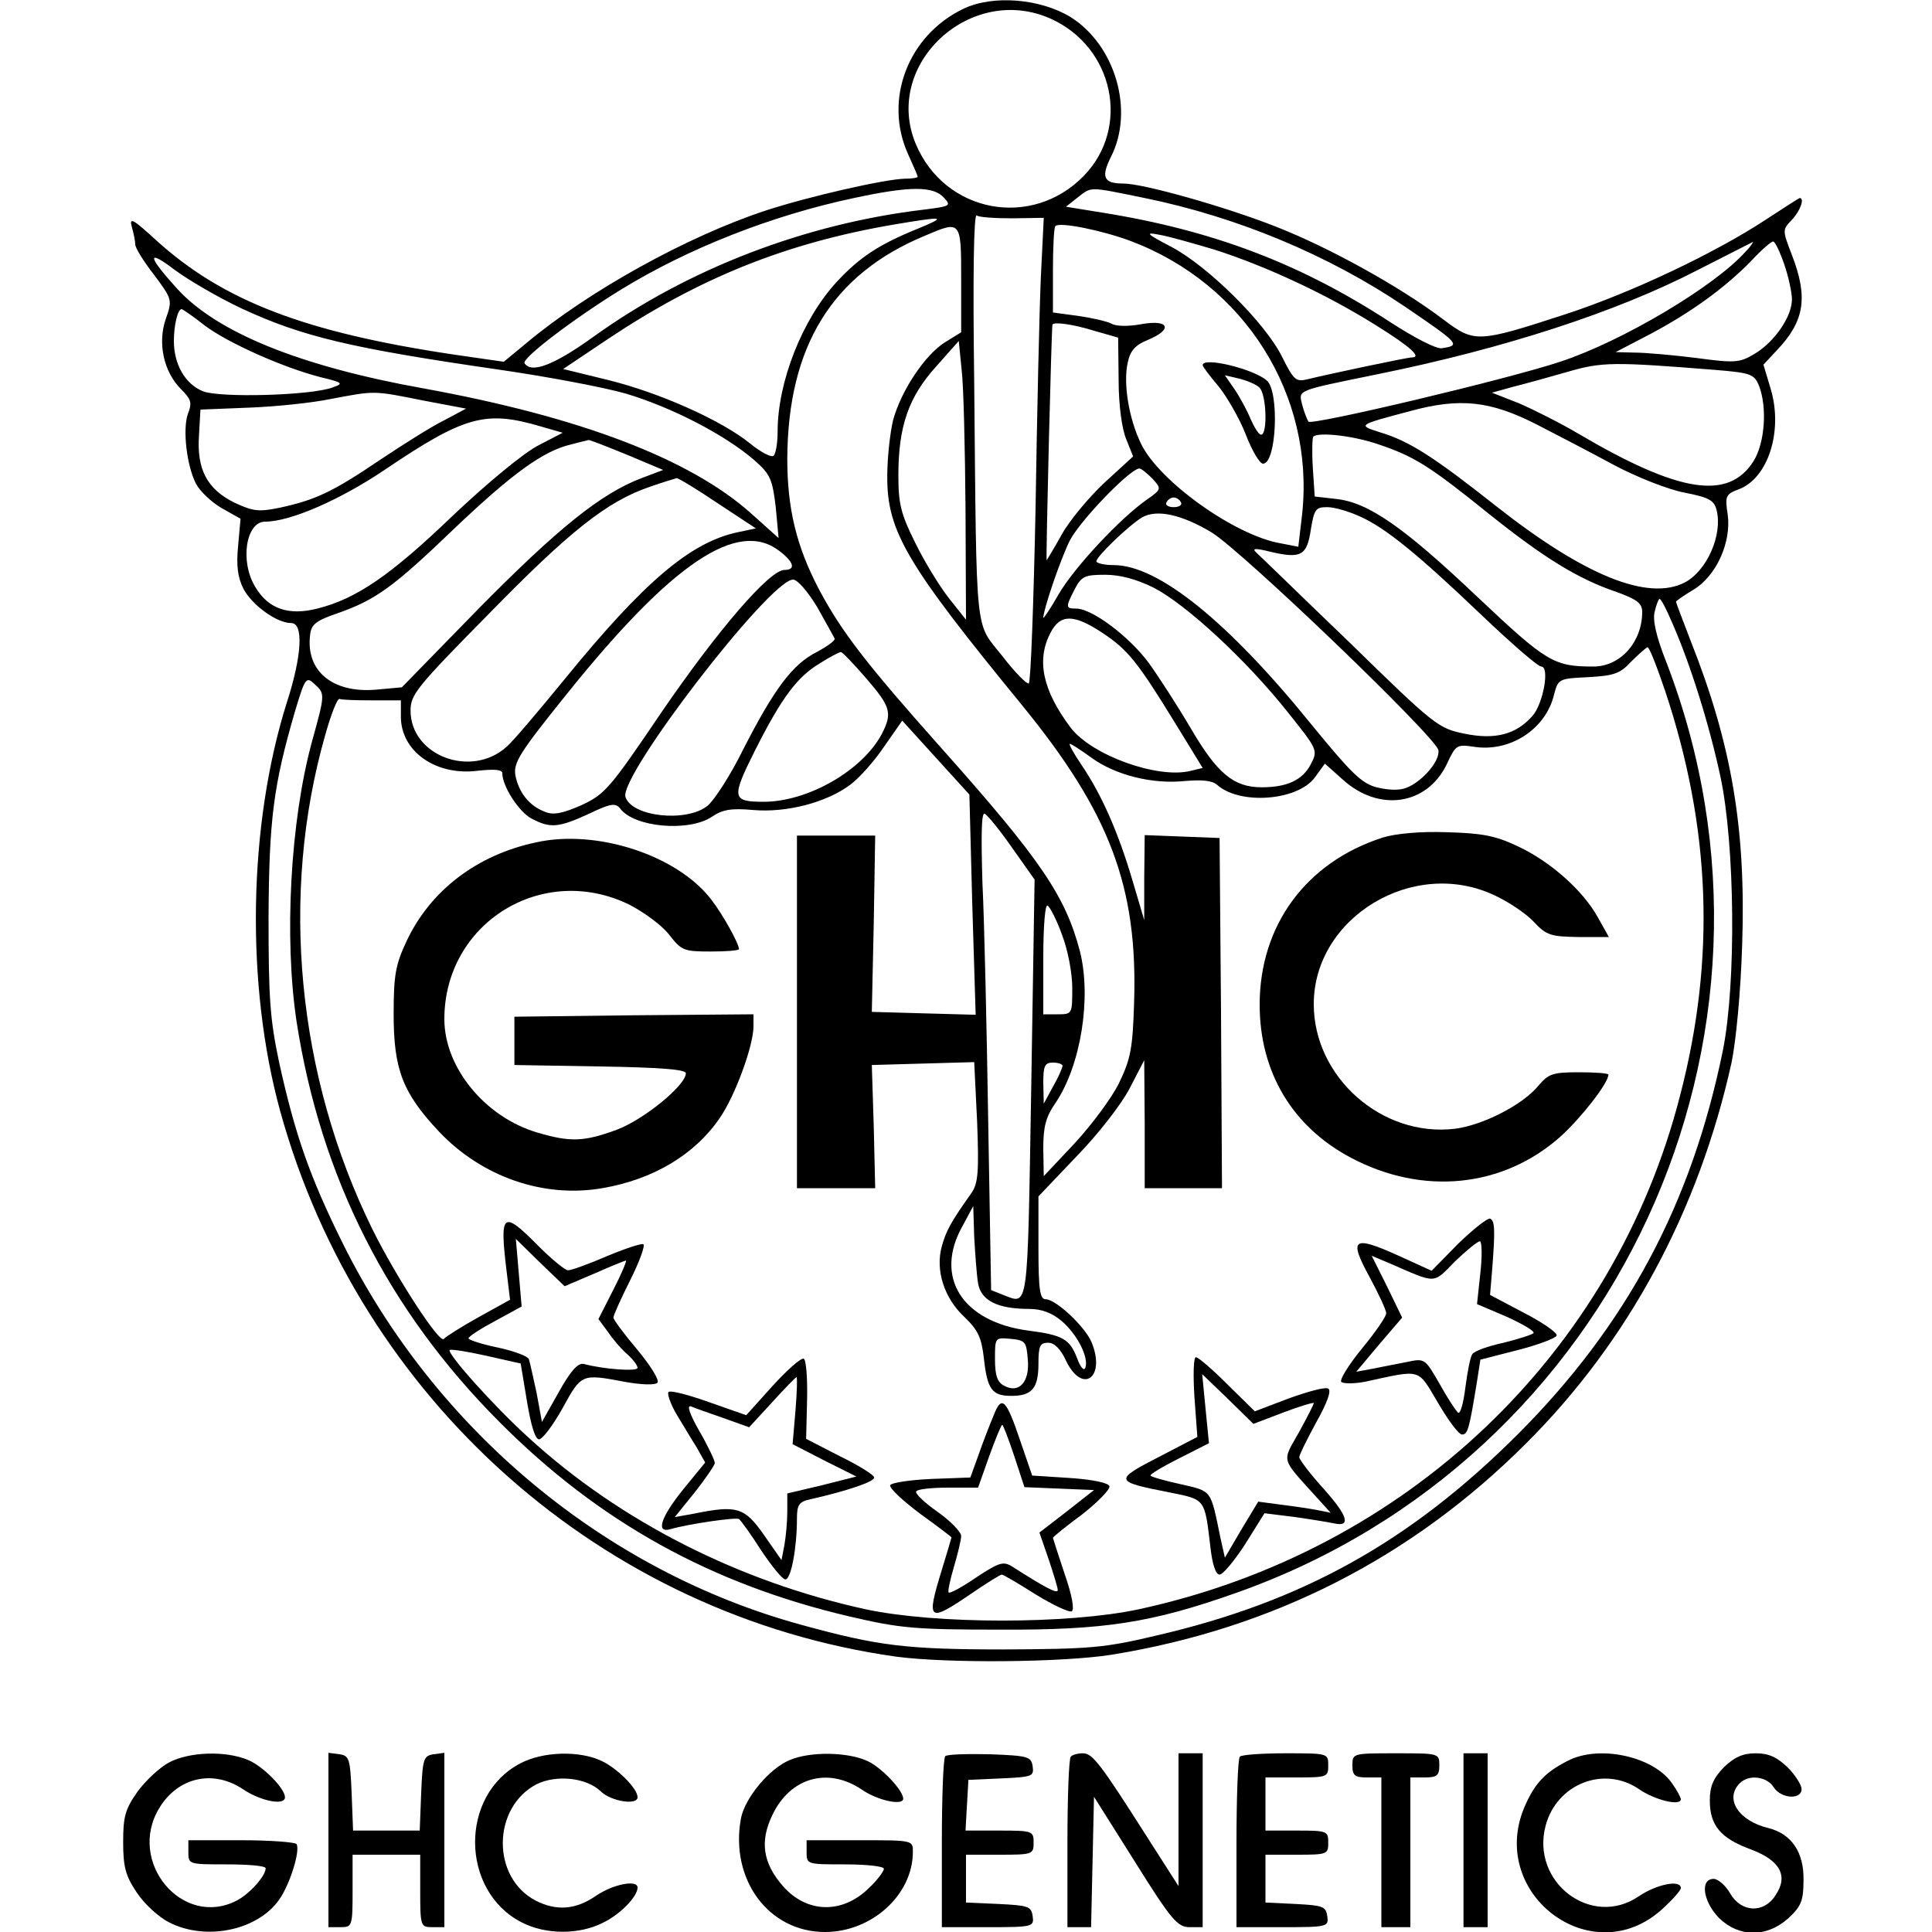 <?xml version="1.0" standalone="no"?>
<!DOCTYPE svg PUBLIC "-//W3C//DTD SVG 20010904//EN"
 "http://www.w3.org/TR/2001/REC-SVG-20010904/DTD/svg10.dtd">
<svg version="1.0" xmlns="http://www.w3.org/2000/svg"
 width="400pt" height="400pt" viewBox="0 0 400 400"
 preserveAspectRatio="xMidYMid meet">
<g transform="translate(0,400) scale(0.1,-0.1)"
fill="#000000" stroke="none">
<path d="M1995 3982 c-115 -55 -166 -188 -115 -301 11 -24 20 -45 20 -47 0 -2
-12 -4 -27 -4 -41 -1 -196 -36 -288 -66 -161 -53 -366 -166 -496 -275 l-46
-38 -104 15 c-308 46 -477 111 -615 236 -49 45 -57 49 -51 28 4 -14 7 -30 7
-36 0 -7 17 -35 39 -63 38 -51 38 -52 24 -92 -17 -50 -4 -109 32 -145 21 -21
23 -28 14 -51 -11 -31 -3 -106 17 -145 8 -15 32 -38 53 -50 l39 -22 -5 -56
c-4 -41 -1 -65 11 -89 18 -34 69 -71 99 -71 26 0 22 -68 -9 -164 -80 -253 -86
-584 -14 -846 165 -599 669 -1045 1276 -1130 107 -14 343 -12 445 4 334 54
622 201 858 437 212 211 358 482 426 789 9 44 19 145 22 245 8 240 -22 415
-107 629 -16 42 -30 78 -30 80 0 2 16 13 36 25 47 28 79 98 71 156 -6 38 -4
42 23 52 61 23 92 121 66 208 l-15 50 28 30 c57 60 65 109 31 197 -20 52 -20
52 0 73 17 18 27 45 16 45 -1 0 -34 -21 -72 -46 -104 -68 -274 -149 -411 -194
-184 -60 -190 -60 -254 -12 -91 69 -238 150 -348 193 -104 41 -274 89 -315 89
-41 0 -47 13 -26 55 49 96 9 232 -84 290 -63 38 -160 46 -221 17z m181 -21
c130 -59 165 -225 68 -325 -108 -111 -288 -77 -348 66 -69 165 114 334 280
259z m-222 -370 c16 -17 14 -18 -41 -25 -245 -29 -488 -122 -684 -263 -82 -59
-129 -77 -143 -55 -6 10 100 91 199 152 140 86 313 154 483 190 116 25 164 25
186 1z m416 -1 c191 -39 381 -118 539 -225 113 -77 116 -80 76 -86 -11 -2 -57
22 -105 53 -185 121 -367 191 -599 228 l-74 12 24 19 c30 23 21 23 139 -1z
m-274 -42 l65 1 -6 -122 c-3 -67 -8 -283 -11 -480 -4 -196 -10 -359 -14 -362
-4 -2 -29 23 -55 57 -57 72 -53 28 -58 565 -3 220 -1 350 5 347 5 -4 39 -6 74
-6z m-197 -22 c-79 -32 -120 -59 -167 -110 -71 -77 -122 -207 -122 -309 0 -25
-4 -48 -9 -51 -5 -3 -26 8 -47 25 -60 49 -189 106 -294 132 l-94 23 94 63
c189 126 368 198 590 236 107 18 112 17 49 -9z m442 -25 c236 -89 381 -319
355 -565 l-8 -68 -36 7 c-95 16 -253 129 -290 207 -25 52 -37 125 -27 168 5
24 16 36 41 46 53 22 45 43 -12 33 -27 -5 -53 -5 -63 1 -10 5 -41 12 -69 16
l-52 7 0 87 c0 47 2 89 5 92 9 9 97 -9 156 -31z m-351 -80 l0 -109 -34 -21
c-41 -26 -90 -99 -107 -161 -6 -25 -12 -77 -12 -115 -1 -115 40 -183 279 -475
182 -223 240 -376 232 -617 -3 -94 -7 -115 -31 -165 -15 -31 -57 -87 -92 -125
l-64 -68 -1 57 c0 45 5 65 25 94 53 78 75 218 51 314 -30 115 -82 191 -286
420 -155 174 -208 242 -255 331 -46 88 -65 166 -65 269 1 232 92 382 285 462
75 32 75 32 75 -91z m525 62 c106 -34 231 -92 333 -156 74 -46 96 -67 75 -67
-10 0 -179 -36 -215 -45 -25 -6 -29 -3 -54 47 -35 70 -153 187 -229 227 -52
27 -55 31 -25 25 19 -3 71 -18 115 -31z m1099 -4 c-64 -72 -256 -186 -384
-228 -108 -36 -513 -132 -521 -124 -3 5 -9 20 -13 35 -7 31 -16 28 155 63 262
53 496 129 664 216 61 31 112 57 114 58 2 1 -4 -9 -15 -20z m80 -26 c9 -26 16
-59 16 -73 0 -36 -37 -89 -78 -113 -30 -18 -40 -19 -121 -8 -48 6 -105 11
-127 11 l-39 1 71 37 c85 45 155 96 209 151 21 23 42 41 46 41 4 0 14 -21 23
-47z m-3193 -92 c125 -58 226 -82 530 -126 97 -14 216 -36 265 -50 94 -28 205
-85 266 -138 33 -29 37 -39 44 -96 l6 -65 -58 52 c-126 112 -353 199 -678 258
-256 46 -427 116 -509 206 -62 68 -64 84 -5 39 30 -22 92 -58 139 -80z m-77
-35 c48 -36 162 -87 240 -107 46 -11 48 -13 25 -21 -44 -17 -235 -22 -269 -8
-37 15 -60 56 -60 104 0 33 8 66 16 66 2 0 24 -15 48 -34z m1842 -11 l49 -14
1 -88 c0 -53 7 -102 16 -123 l14 -35 -59 -54 c-33 -31 -73 -79 -89 -108 -16
-29 -31 -53 -31 -53 -2 0 10 484 12 488 3 6 42 1 87 -13z m-267 -369 l1 -229
-35 44 c-19 24 -51 76 -70 115 -30 60 -35 81 -35 140 0 101 21 162 78 225 l47
53 6 -60 c4 -32 7 -162 8 -288z m1554 288 c73 -6 79 -9 89 -33 17 -45 12 -117
-11 -155 -52 -83 -154 -67 -363 56 -37 22 -93 50 -123 63 l-56 22 43 12 c24 6
75 20 113 31 72 21 95 21 308 4z m-2678 -63 l90 -17 -45 -24 c-25 -12 -85 -50
-133 -82 -99 -67 -134 -83 -207 -99 -44 -9 -55 -8 -94 10 -57 28 -79 69 -74
140 l3 53 100 4 c55 2 132 10 170 18 91 17 86 18 190 -3z m2305 -49 c41 -21
114 -59 162 -85 47 -25 113 -51 146 -57 51 -10 61 -16 66 -36 13 -51 -20 -126
-66 -150 -76 -39 -207 14 -389 157 -129 102 -181 136 -242 154 -47 15 -46 15
63 44 103 28 165 21 260 -27z m-2060 -5 l45 -13 -52 -27 c-30 -16 -103 -76
-176 -145 -129 -124 -200 -172 -280 -192 -59 -15 -101 -1 -128 44 -33 53 -20
136 20 136 52 0 155 45 247 107 166 112 209 124 324 90z m1734 -37 c74 -25
105 -44 230 -145 114 -91 184 -134 264 -161 41 -15 52 -23 52 -41 0 -62 -45
-113 -101 -113 -82 0 -97 9 -240 144 -153 145 -226 196 -293 203 l-44 5 -4 60
c-2 33 -1 62 1 64 11 10 83 2 135 -16z m-1557 -21 l76 -32 -45 -17 c-84 -32
-173 -104 -335 -268 l-161 -165 -55 -5 c-89 -7 -144 39 -135 113 2 22 12 30
56 45 80 28 116 54 244 177 120 114 184 160 241 173 18 5 33 8 35 9 2 1 37
-13 79 -30z m1089 -50 c19 -21 19 -22 -11 -43 -56 -39 -151 -141 -183 -196
-17 -30 -32 -52 -32 -49 0 16 35 120 55 160 21 41 125 149 144 149 4 0 16 -10
27 -21z m-900 -51 l79 -52 -38 -8 c-98 -21 -194 -103 -357 -303 -54 -66 -108
-130 -121 -141 -73 -66 -199 -19 -199 75 0 33 13 49 163 201 166 170 244 232
332 262 28 10 53 17 56 18 4 0 42 -23 85 -52z m959 2 c3 -5 -3 -10 -15 -10
-12 0 -18 5 -15 10 3 6 10 10 15 10 5 0 12 -4 15 -10z m370 -29 c54 -24 121
-79 253 -205 61 -58 116 -106 123 -106 18 0 4 -77 -18 -102 -34 -39 -78 -50
-141 -37 -54 11 -62 17 -236 187 -100 96 -187 181 -194 187 -11 10 -5 11 31 2
61 -14 73 -7 81 47 7 42 10 46 34 46 15 0 45 -9 67 -19z m-307 -33 c63 -38
465 -424 470 -451 4 -22 -33 -65 -66 -78 -15 -6 -38 -5 -62 1 -31 8 -53 30
-134 129 -173 214 -318 331 -410 331 -20 0 -36 4 -36 8 0 10 69 76 95 91 30
17 81 6 143 -31z m-894 -39 c30 -23 34 -39 10 -39 -31 0 -139 -126 -254 -294
-107 -158 -117 -170 -166 -193 -39 -17 -58 -21 -75 -14 -33 12 -55 40 -62 76
-4 26 8 46 108 170 217 270 353 361 439 294z m775 -76 c66 -34 190 -148 276
-256 63 -79 64 -80 49 -109 -17 -33 -49 -48 -102 -48 -58 0 -92 29 -146 121
-27 46 -67 108 -88 137 -41 55 -117 112 -150 112 -22 0 -22 3 -3 40 14 27 21
30 63 30 31 0 65 -9 101 -27z m-697 -40 c18 -32 34 -61 36 -65 2 -4 -15 -16
-37 -28 -50 -25 -88 -76 -152 -201 -26 -53 -60 -106 -75 -118 -44 -34 -156
-22 -169 19 -14 43 299 450 347 450 9 0 30 -24 50 -57z m1769 -30 c39 -88 78
-214 101 -321 30 -141 33 -427 5 -567 -65 -318 -199 -569 -426 -796 -222 -221
-444 -345 -746 -415 -109 -26 -138 -28 -315 -29 -203 0 -261 7 -421 51 -406
111 -757 403 -949 789 -68 137 -99 225 -132 375 -19 90 -22 132 -22 300 1 203
10 274 55 428 21 70 23 72 41 55 21 -19 21 -21 -6 -118 -45 -165 -58 -407 -32
-580 50 -323 190 -599 421 -830 205 -206 438 -335 725 -402 103 -24 134 -27
310 -27 216 -1 314 14 489 76 786 277 1190 1151 891 1927 -21 53 -29 88 -24
105 3 14 8 26 10 26 3 0 14 -21 25 -47z m-1179 -23 c53 -35 73 -60 151 -187
l57 -93 -25 -6 c-68 -17 -204 32 -248 89 -58 77 -72 140 -42 197 20 39 48 39
107 0z m1166 -122 c94 -283 104 -552 31 -834 -137 -538 -567 -946 -1122 -1066
-146 -31 -418 -31 -564 0 -262 57 -509 182 -698 355 -73 66 -170 175 -164 182
3 2 36 -3 76 -12 l71 -16 13 -78 c8 -49 17 -79 25 -79 7 0 29 29 49 65 39 71
39 71 129 54 33 -6 62 -7 67 -2 5 5 -13 34 -41 68 -28 33 -50 63 -50 67 0 5
16 40 35 78 19 38 31 71 27 74 -4 2 -38 -9 -76 -25 -37 -16 -73 -29 -80 -29
-6 0 -34 23 -61 50 -75 76 -81 70 -66 -53 l7 -58 -65 -36 c-36 -20 -69 -41
-72 -45 -8 -12 -99 128 -148 227 -156 317 -192 692 -98 1022 12 43 25 77 30
76 4 -2 34 -3 67 -3 l60 0 0 -34 c0 -71 71 -122 157 -112 36 4 53 3 53 -5 0
-27 35 -81 61 -94 38 -20 55 -19 118 10 46 22 55 23 65 11 29 -39 142 -49 190
-17 22 15 40 18 85 14 69 -6 151 15 201 52 19 14 51 50 71 80 l37 53 69 -76
70 -77 6 -228 7 -228 -108 3 -107 3 4 183 3 182 -81 0 -81 0 0 -365 0 -365 81
0 81 0 -3 128 -4 127 106 3 106 3 6 -123 c4 -104 2 -127 -11 -147 -44 -62 -53
-79 -62 -111 -14 -50 5 -108 47 -147 28 -27 35 -42 40 -85 7 -65 17 -78 57
-78 43 0 56 16 56 67 0 36 3 43 20 43 13 0 26 -13 37 -37 34 -71 83 -35 53 38
-14 33 -74 89 -95 89 -12 0 -15 20 -15 106 l0 107 79 83 c44 45 93 108 110
141 l30 58 1 -132 0 -133 80 0 80 0 -2 363 -3 362 -77 3 -78 3 -1 -88 0 -88
-24 81 c-30 102 -65 180 -105 239 -17 25 -28 45 -25 45 3 0 23 -13 45 -29 50
-36 126 -55 193 -48 36 3 57 1 67 -8 47 -42 166 -33 202 15 l21 29 37 -33 c75
-68 174 -53 215 31 19 41 21 42 56 37 74 -12 148 35 166 106 9 35 10 35 71 38
53 3 66 7 89 32 16 16 31 29 34 30 4 0 20 -42 37 -92z m-1655 28 c51 -59 55
-72 33 -115 -40 -76 -153 -141 -245 -141 -66 0 -67 8 -18 106 56 111 88 153
135 181 20 13 40 23 43 23 3 0 26 -24 52 -54z m303 -352 l46 -65 -7 -434 c-8
-466 -5 -446 -58 -426 l-25 10 -6 348 c-3 191 -8 415 -12 496 -3 102 -2 147 5
142 6 -3 32 -35 57 -71z m103 -180 c12 -31 21 -79 21 -109 0 -54 0 -55 -30
-55 l-30 0 0 116 c0 69 4 113 9 109 5 -3 19 -30 30 -61z m1 -271 c-1 -5 -9
-24 -20 -43 l-19 -35 -1 43 c0 35 3 42 20 42 11 0 20 -3 20 -7z m-175 -450 c6
-36 41 -53 106 -53 25 0 47 -8 67 -25 32 -27 57 -76 49 -97 -3 -7 -10 1 -17
20 -15 39 -29 48 -100 57 -138 18 -197 111 -137 217 l22 41 2 -64 c2 -35 5
-78 8 -96z m-795 20 c34 15 63 27 66 27 2 0 -9 -27 -26 -60 l-31 -61 20 -27
c10 -15 28 -36 40 -46 12 -11 21 -23 21 -28 0 -8 -70 -3 -111 8 -12 3 -27 -13
-52 -58 l-35 -62 -11 60 c-7 32 -14 64 -16 70 -2 6 -31 17 -64 24 -34 7 -61
16 -61 19 0 4 25 20 55 36 l55 30 -6 70 -6 70 50 -49 51 -49 61 26z m898 -178
c4 -46 -18 -71 -49 -54 -14 7 -19 21 -19 55 0 45 0 45 33 42 30 -3 32 -6 35
-43z"/>
<path d="M2490 3244 c0 -3 15 -23 33 -44 17 -21 43 -66 56 -99 13 -34 29 -61
36 -61 28 0 34 149 8 172 -27 24 -133 50 -133 32z m117 -46 c15 -12 18 -98 4
-98 -5 0 -14 15 -22 33 -7 17 -22 45 -33 61 l-20 29 30 -7 c16 -4 35 -12 41
-18z"/>
<path d="M2863 2266 c-159 -51 -255 -182 -255 -346 0 -140 68 -253 189 -317
149 -79 315 -62 434 44 44 40 99 111 99 128 0 3 -27 5 -61 5 -54 0 -63 -3 -84
-28 -33 -40 -116 -82 -173 -89 -151 -18 -292 107 -292 258 0 180 207 305 375
225 28 -13 64 -37 80 -54 27 -29 36 -31 93 -32 l63 0 -23 41 c-31 56 -99 116
-166 147 -46 22 -74 27 -147 29 -55 2 -106 -3 -132 -11z"/>
<path d="M1110 2256 c-123 -26 -219 -100 -268 -204 -23 -49 -27 -70 -27 -152
0 -115 19 -163 94 -243 89 -94 217 -138 338 -117 105 18 191 69 243 145 32 46
70 150 70 190 l0 25 -247 -2 -248 -3 0 -50 0 -50 178 -3 c121 -2 177 -6 177
-14 0 -25 -87 -96 -143 -117 -68 -25 -96 -26 -164 -6 -109 32 -193 135 -193
235 0 199 203 325 383 237 31 -16 69 -44 83 -63 25 -32 30 -34 85 -34 33 0 59
2 59 5 0 11 -33 71 -57 102 -70 92 -237 147 -363 119z"/>
<path d="M3019 1425 l-55 -56 -68 31 c-95 43 -104 36 -61 -43 19 -35 35 -69
35 -76 0 -7 -23 -40 -51 -74 -27 -33 -46 -64 -42 -68 4 -4 26 -4 48 0 120 26
109 29 152 -43 21 -36 43 -66 50 -66 12 0 15 12 31 110 l7 45 78 20 c43 11 79
25 80 30 1 6 -29 27 -68 47 l-70 37 4 48 c7 87 6 106 -4 110 -6 1 -35 -22 -66
-52z m46 -60 l-7 -65 61 -26 c33 -15 59 -30 56 -34 -2 -3 -30 -12 -62 -20 -32
-7 -61 -17 -65 -24 -4 -6 -10 -37 -14 -68 -4 -32 -10 -55 -15 -53 -4 3 -22 30
-38 59 -31 54 -31 54 -69 46 -20 -4 -52 -10 -71 -14 l-33 -6 47 56 48 56 -31
64 -32 64 38 -16 c97 -42 88 -43 134 4 24 23 47 42 52 42 4 0 5 -29 1 -65z"/>
<path d="M1599 1130 l-54 -60 -77 27 c-42 15 -80 25 -84 21 -3 -4 4 -24 16
-45 13 -21 31 -52 42 -69 l18 -32 -45 -55 c-47 -58 -58 -92 -27 -83 38 11 135
25 142 21 4 -3 25 -32 46 -65 22 -33 44 -60 50 -60 12 0 24 66 24 126 0 28 4
35 28 40 75 17 132 36 132 45 0 5 -32 25 -71 44 l-70 36 2 81 c1 45 -2 83 -7
85 -6 2 -35 -24 -65 -57z m48 -50 l-6 -70 66 -34 66 -33 -71 -18 -72 -17 0
-38 c0 -21 -3 -52 -6 -69 l-6 -31 -37 53 c-40 57 -56 61 -145 43 l-39 -7 42
52 c22 28 41 56 41 60 0 5 -14 35 -32 66 -20 35 -27 55 -17 51 7 -3 38 -14 67
-24 l53 -19 47 51 c26 29 49 52 51 53 2 0 1 -31 -2 -69z"/>
<path d="M2473 1107 l6 -82 -75 -39 c-99 -51 -99 -53 18 -76 74 -15 72 -12 84
-113 4 -36 11 -57 19 -57 7 0 31 29 53 63 l40 64 64 -8 c35 -5 71 -11 80 -13
36 -8 28 16 -21 71 -28 31 -51 61 -51 66 0 5 16 37 35 72 23 41 32 66 25 70
-6 4 -42 -6 -81 -20 l-71 -27 -57 56 c-31 31 -60 56 -65 56 -5 0 -6 -37 -3
-83z m185 -31 c34 13 62 21 62 19 0 -3 -14 -30 -31 -61 -35 -62 -38 -51 36
-133 l30 -33 -30 6 c-16 3 -50 8 -75 11 l-45 6 -35 -58 -34 -58 -9 40 c-21
102 -17 97 -82 112 -32 7 -61 15 -63 18 -2 2 24 18 58 35 l63 32 -7 71 -7 72
53 -51 53 -52 63 24z"/>
<path d="M2057 1069 c-8 -19 -22 -55 -31 -81 l-17 -47 -81 -3 c-45 -2 -83 -8
-85 -13 -2 -6 26 -32 62 -59 36 -26 65 -48 65 -49 0 -1 -9 -31 -20 -67 -33
-107 -28 -110 60 -50 32 22 61 40 64 40 3 0 34 -18 70 -41 36 -22 70 -38 75
-35 6 4 0 35 -15 78 -13 39 -24 73 -24 74 0 2 27 24 61 49 33 26 58 52 56 58
-2 7 -36 14 -82 17 l-78 5 -24 70 c-30 89 -39 98 -56 54z m43 -84 l21 -64 72
-3 72 -3 -56 -44 -57 -44 19 -55 c10 -30 19 -59 19 -64 0 -9 -26 5 -95 49 -18
11 -27 8 -74 -23 -29 -20 -55 -34 -57 -31 -2 2 3 26 11 53 8 27 15 56 15 64 0
8 -22 31 -49 50 -27 19 -47 38 -44 42 2 5 32 8 66 8 l62 0 23 65 c13 36 25 65
27 65 2 0 13 -29 25 -65z"/>
<path d="M350 351 c-19 -10 -48 -37 -65 -60 -26 -37 -30 -52 -30 -105 0 -51 5
-70 28 -104 15 -23 45 -51 67 -62 76 -39 183 -17 228 47 22 31 44 101 36 115
-3 4 -54 8 -115 8 l-109 0 0 -25 c0 -25 1 -25 80 -25 44 0 80 -3 80 -8 0 -16
-33 -53 -60 -67 -113 -58 -228 81 -160 192 39 64 112 80 174 38 36 -24 86 -34
86 -16 0 18 -45 64 -76 77 -47 20 -123 17 -164 -5z"/>
<path d="M680 191 l0 -181 25 0 c24 0 25 2 25 75 l0 75 70 0 70 0 0 -75 c0
-73 1 -75 25 -75 l25 0 0 181 0 180 -22 -3 c-21 -3 -23 -9 -26 -80 l-3 -78
-69 0 -69 0 -3 78 c-3 71 -5 77 -25 80 l-23 3 0 -180z"/>
<path d="M1077 349 c-126 -66 -124 -264 3 -329 50 -26 120 -26 170 0 36 18 70
54 70 72 0 17 -51 7 -86 -17 -42 -29 -82 -32 -125 -10 -92 48 -90 193 2 241
41 20 103 14 133 -15 22 -21 76 -29 76 -12 0 18 -41 59 -74 75 -46 22 -122 20
-169 -5z"/>
<path d="M1635 356 c-43 -18 -93 -79 -101 -121 -23 -126 57 -235 174 -235 97
0 182 77 182 166 0 24 0 24 -110 24 l-110 0 0 -25 c0 -25 1 -25 80 -25 44 0
80 -4 80 -9 0 -5 -13 -23 -30 -39 -55 -55 -129 -54 -179 3 -42 48 -48 93 -22
147 37 78 115 100 185 53 33 -23 86 -34 86 -19 0 17 -44 64 -74 78 -41 19
-119 20 -161 2z"/>
<path d="M1957 364 c-4 -4 -7 -85 -7 -181 l0 -173 96 0 c93 0 95 1 92 23 -3
20 -9 22 -70 25 l-68 3 0 49 0 50 70 0 c68 0 70 1 70 25 0 24 -2 25 -71 25
l-70 0 3 53 3 52 68 3 c64 3 68 4 65 25 -3 20 -9 22 -88 25 -47 1 -89 0 -93
-4z"/>
<path d="M2217 363 c-4 -3 -7 -84 -7 -180 l0 -173 25 0 24 0 3 135 3 135 85
-135 c75 -120 88 -135 113 -135 l27 0 0 180 0 180 -25 0 -25 0 0 -137 0 -138
-64 100 c-98 154 -114 175 -134 175 -10 0 -22 -3 -25 -7z"/>
<path d="M2567 363 c-4 -3 -7 -84 -7 -180 l0 -173 96 0 c93 0 95 1 92 23 -3
20 -9 22 -65 25 l-63 3 0 49 0 50 65 0 c63 0 65 1 65 25 0 24 -2 25 -65 25
l-65 0 0 55 0 55 65 0 c63 0 65 1 65 25 0 25 -1 25 -88 25 -49 0 -92 -3 -95
-7z"/>
<path d="M2800 345 c0 -21 5 -25 30 -25 l30 0 0 -155 0 -155 30 0 30 0 0 155
0 155 30 0 c25 0 30 4 30 25 0 25 -1 25 -90 25 -89 0 -90 0 -90 -25z"/>
<path d="M3030 190 l0 -180 25 0 25 0 0 180 0 180 -25 0 -25 0 0 -180z"/>
<path d="M3245 354 c-45 -23 -66 -45 -86 -89 -84 -182 135 -351 282 -218 21
19 39 39 39 44 0 18 -50 8 -87 -17 -98 -67 -224 29 -193 146 23 87 121 125
193 76 33 -23 87 -36 87 -21 0 3 -7 17 -17 31 -37 57 -152 83 -218 48z"/>
<path d="M3569 341 c-22 -23 -29 -39 -29 -69 0 -51 22 -78 85 -101 61 -23 78
-55 51 -95 -24 -38 -71 -36 -94 4 -9 16 -25 30 -34 30 -29 0 -22 -47 11 -81
41 -40 98 -41 143 -1 27 25 32 36 32 80 1 57 -25 95 -72 107 -63 15 -92 61
-60 93 19 19 56 14 70 -8 15 -24 58 -27 58 -4 0 8 -13 29 -29 45 -22 21 -39
29 -66 29 -27 0 -44 -8 -66 -29z"/>
</g>
</svg>
